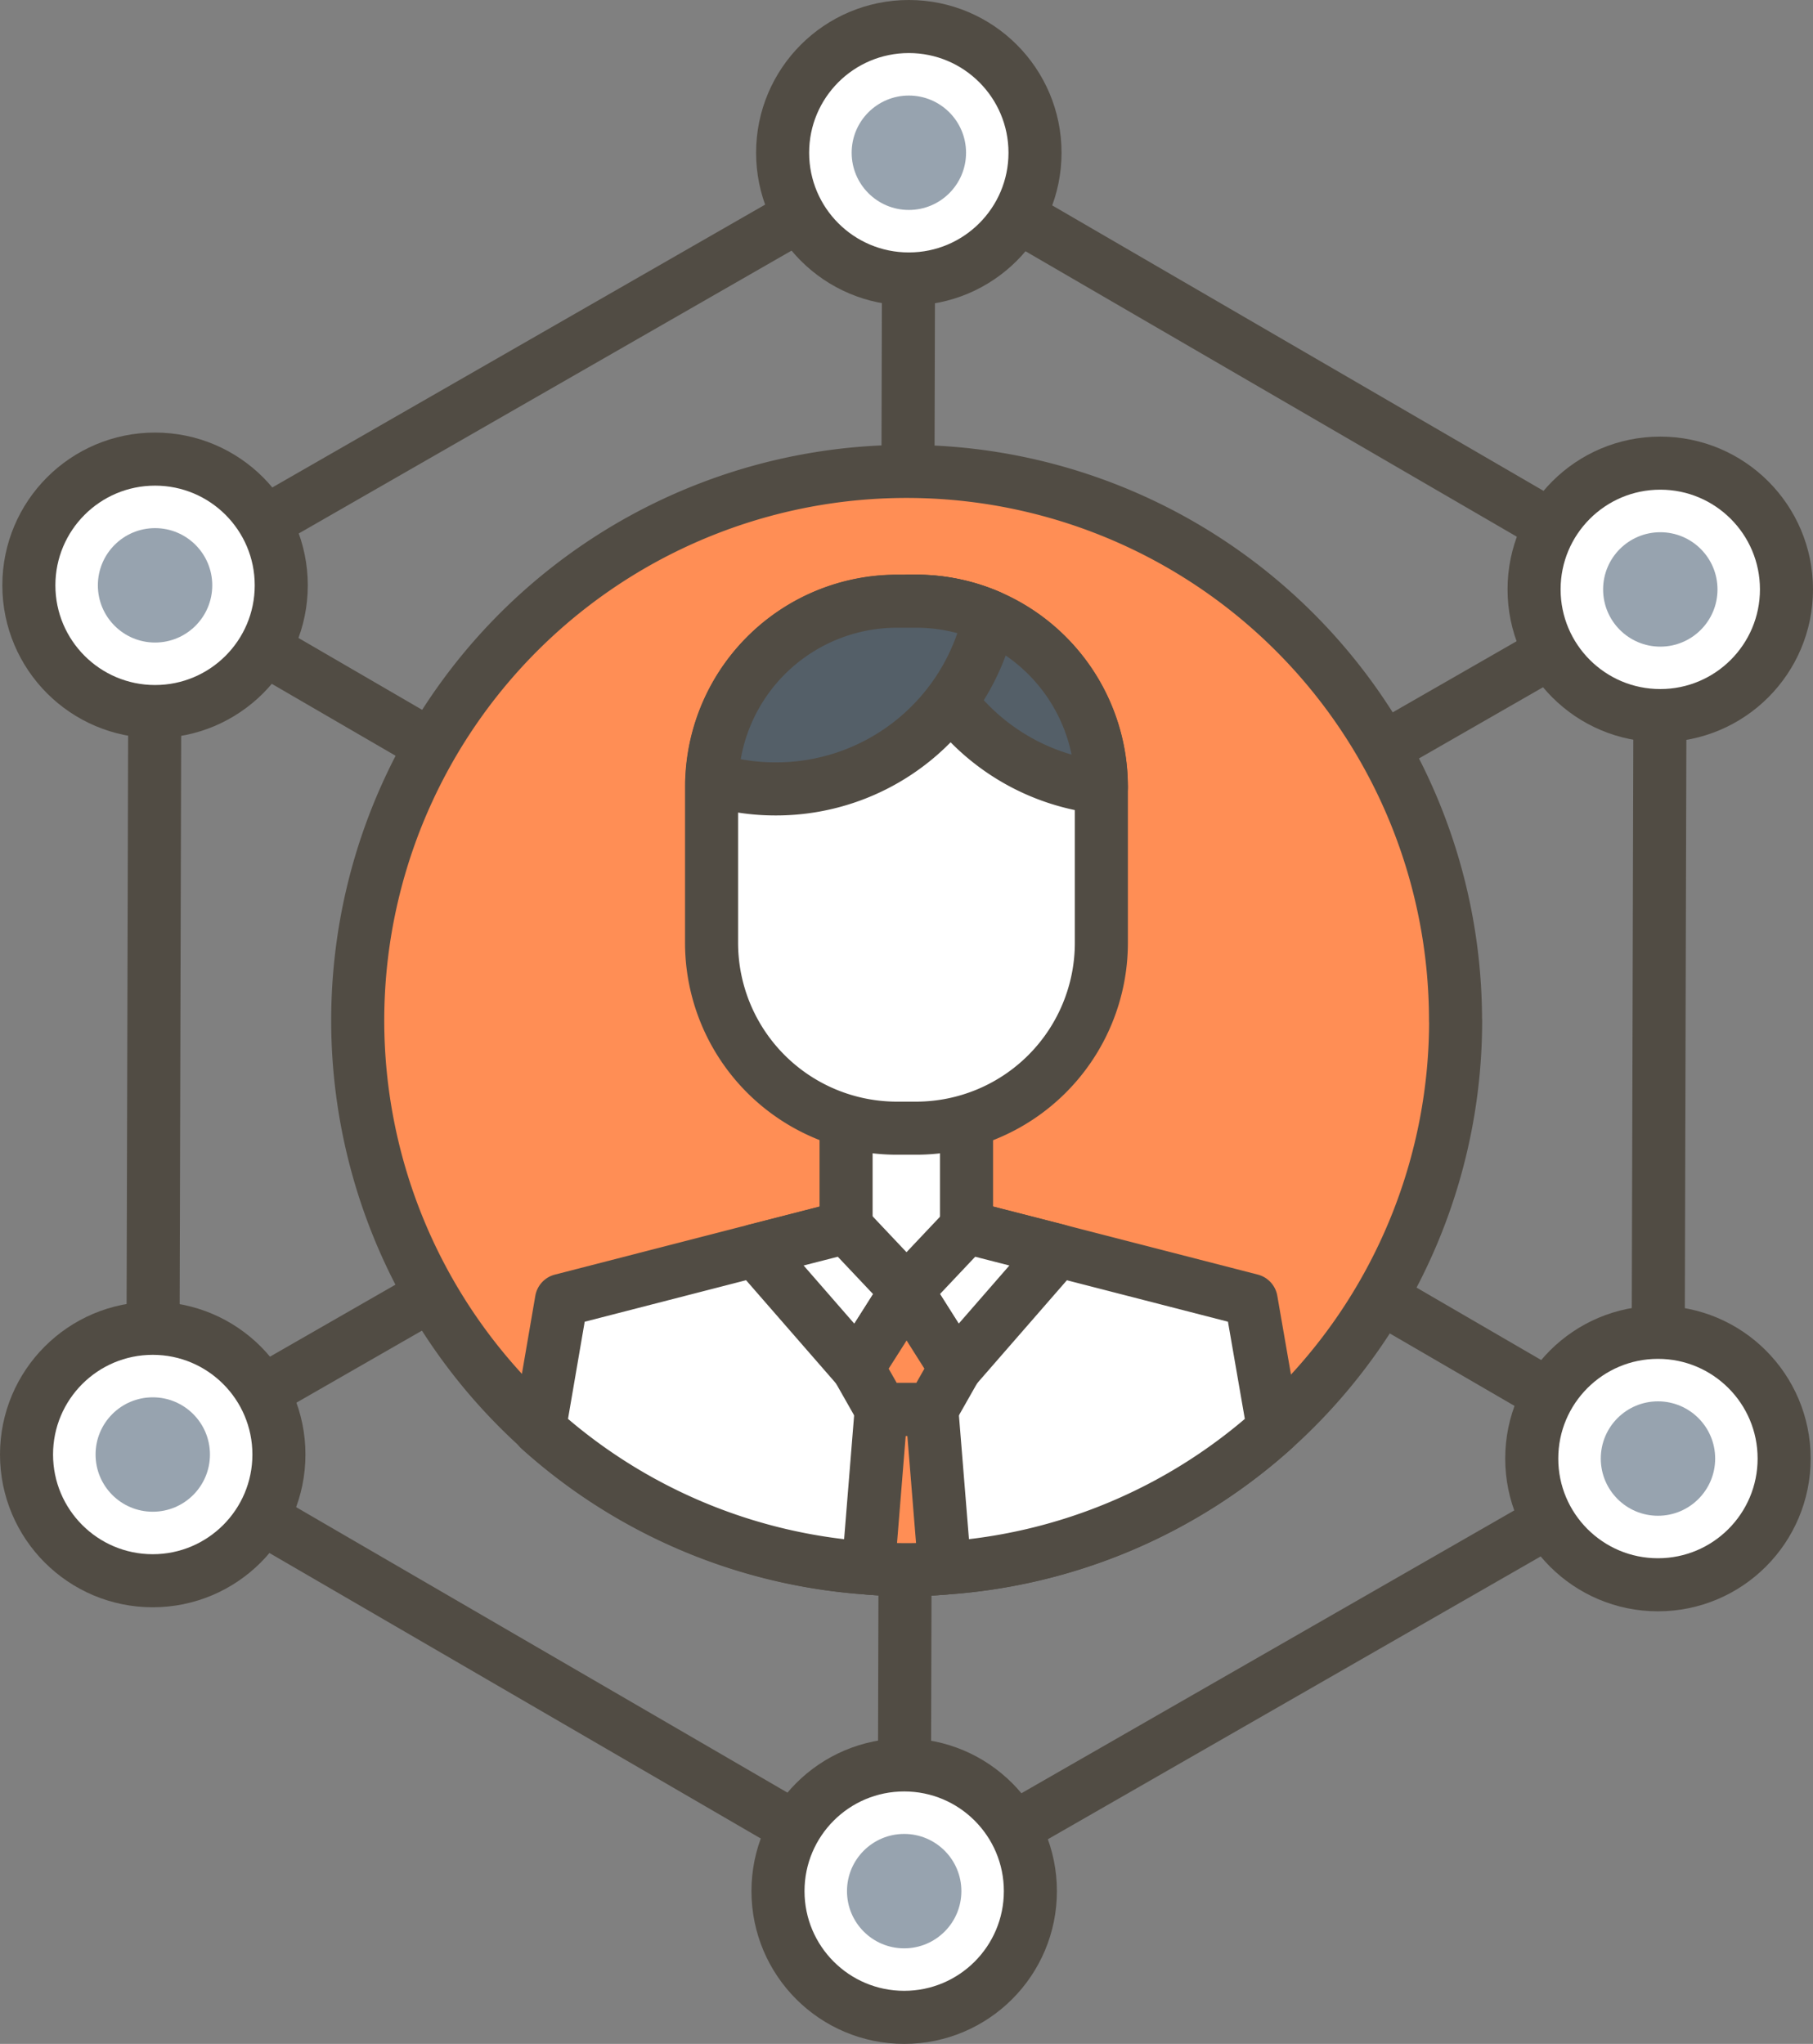 <svg xmlns="http://www.w3.org/2000/svg" width="51.259" height="57.777" viewBox="0 0 51.259 57.777">
    <rect x="0" y="0" width="51.259" height="57.777" fill="#808080" stroke="none"/>
    <g data-name="그룹 6571" transform="translate(-499.523 -201.69)">
        <path data-name="선 28" transform="translate(503.907 218.236)" style="stroke:#514c44;stroke-linecap:round;stroke-linejoin:round;stroke-width:1.5px;fill:none" d="m0 0 42.491 24.684"/>
        <path data-name="선 29" transform="translate(503.842 218.35)" style="stroke:#514c44;stroke-linecap:round;stroke-linejoin:round;stroke-width:1.5px;fill:none" d="M0 24.456 42.622 0"/>
        <path data-name="선 30" transform="translate(525.087 206.008)" style="stroke:#514c44;stroke-linecap:round;stroke-linejoin:round;stroke-width:1.5px;fill:none" d="M0 49.14.131 0"/>
        <path data-name="패스 9754" d="m504.931 219.26-.066 24.57 21.245 12.342 21.311-12.228.066-24.57-21.246-12.342z" transform="translate(-1.024 -1.024)" style="stroke:#514c44;stroke-linecap:round;stroke-linejoin:round;stroke-width:1.5px;fill:none"/>
        <path data-name="패스 9755" d="M543.363 234.147a15.505 15.505 0 0 1-14.446 15.478 12.923 12.923 0 0 1-2.157 0 15.519 15.519 0 1 1 16.6-15.478z" transform="translate(-2.685 -3.609)" style="fill:#ff8e55;stroke:#514c44;stroke-linecap:round;stroke-linejoin:round;stroke-width:1.5px"/>
        <path data-name="패스 9756" d="M539.692 250.442a15.432 15.432 0 0 1-9.3 3.929 12.923 12.923 0 0 1-2.157 0 15.43 15.43 0 0 1-9.3-3.929l.625-3.639 5.476-1.409 2.571-.66v-4.824h3.406v4.823l2.571.66 5.476 1.409z" transform="translate(-4.163 -8.356)" style="fill:#fff;stroke:#514c44;stroke-linecap:round;stroke-linejoin:round;stroke-width:1.5px"/>
        <path data-name="패스 9757" d="M536.221 228.584V233a5.241 5.241 0 0 1-5.237 5.243h-.545A5.241 5.241 0 0 1 525.2 233v-4.412c0-.069 0-.132.005-.2a5.238 5.238 0 0 1 5.232-5.037h.545a5.241 5.241 0 0 1 5.237 5.238z" transform="translate(-5.559 -4.662)" style="fill:#fff;stroke:#514c44;stroke-linecap:round;stroke-linejoin:round;stroke-width:1.5px"/>
        <path data-name="패스 9758" d="M537.821 228.584v.028a6.183 6.183 0 0 1-4.263-2.423 6.276 6.276 0 0 1-1.18-2.842h.206a5.241 5.241 0 0 1 5.237 5.238z" transform="translate(-7.159 -4.662)" style="fill:#545f68;stroke:#514c44;stroke-linecap:round;stroke-linejoin:round;stroke-width:1.5px"/>
        <path data-name="패스 9759" d="M533.06 223.776a6.171 6.171 0 0 1-6.046 4.877 6.055 6.055 0 0 1-1.8-.27 5.237 5.237 0 0 1 5.232-5.037h.545a5.21 5.21 0 0 1 2.069.43z" transform="translate(-5.561 -4.662)" style="fill:#545f68;stroke:#514c44;stroke-linecap:round;stroke-linejoin:round;stroke-width:1.5px"/>
        <path data-name="패스 9760" d="m529.366 246.119 1.7 1.8-1.379 2.18-2.894-3.321z" transform="translate(-5.914 -9.74)" style="fill:#fff;stroke:#514c44;stroke-linecap:round;stroke-linejoin:round;stroke-width:1.5px"/>
        <path data-name="패스 9761" d="m533.993 246.119-1.7 1.8 1.379 2.18 2.894-3.321z" transform="translate(-7.14 -9.74)" style="fill:#fff;stroke:#514c44;stroke-linecap:round;stroke-linejoin:round;stroke-width:1.5px"/>
        <path data-name="패스 9762" d="M533.063 257.233a12.923 12.923 0 0 1-2.157 0l.363-4.489h1.431v.008z" transform="translate(-6.831 -11.217)" style="fill:#ff8e55;stroke:#514c44;stroke-linecap:round;stroke-linejoin:round;stroke-width:1.5px"/>
        <path data-name="패스 9763" d="m533.277 250.616-.665 1.171h-1.43l-.665-1.171 1.384-2.176z" transform="translate(-6.744 -10.258)" style="fill:#ff8e55;stroke:#514c44;stroke-linecap:round;stroke-linejoin:round;stroke-width:1.5px"/>
        <circle data-name="타원 6450" cx="3.568" cy="3.568" r="3.568" transform="translate(521.65 202.44)" style="fill:#fff;stroke:#514c44;stroke-linecap:round;stroke-linejoin:round;stroke-width:1.5px"/>
        <circle data-name="타원 6451" cx="3.568" cy="3.568" r="3.568" transform="translate(500.339 214.668)" style="fill:#fff;stroke:#514c44;stroke-linecap:round;stroke-linejoin:round;stroke-width:1.5px"/>
        <circle data-name="타원 6452" cx="3.568" cy="3.568" r="3.568" transform="translate(500.273 239.238)" style="fill:#fff;stroke:#514c44;stroke-linecap:round;stroke-linejoin:round;stroke-width:1.5px"/>
        <circle data-name="타원 6453" cx="3.568" cy="3.568" r="3.568" transform="translate(521.519 251.58)" style="fill:#fff;stroke:#514c44;stroke-linecap:round;stroke-linejoin:round;stroke-width:1.5px"/>
        <circle data-name="타원 6454" cx="3.568" cy="3.568" r="3.568" transform="translate(542.83 239.352)" style="fill:#fff;stroke:#514c44;stroke-linecap:round;stroke-linejoin:round;stroke-width:1.5px"/>
        <circle data-name="타원 6455" cx="3.568" cy="3.568" r="3.568" transform="translate(542.896 214.782)" style="fill:#fff;stroke:#514c44;stroke-linecap:round;stroke-linejoin:round;stroke-width:1.5px"/>
        <circle data-name="타원 6456" cx="1.617" cy="1.617" r="1.617" transform="translate(502.29 216.619)" style="fill:#97a3af"/>
        <circle data-name="타원 6457" cx="1.617" cy="1.617" r="1.617" transform="translate(502.225 241.189)" style="fill:#97a3af"/>
        <circle data-name="타원 6458" cx="1.617" cy="1.617" r="1.617" transform="translate(523.47 253.531)" style="fill:#97a3af"/>
        <circle data-name="타원 6459" cx="1.617" cy="1.617" r="1.617" transform="translate(544.782 241.303)" style="fill:#97a3af"/>
        <circle data-name="타원 6460" cx="1.617" cy="1.617" r="1.617" transform="translate(544.848 216.735)" style="fill:#97a3af"/>
        <circle data-name="타원 6461" cx="1.617" cy="1.617" r="1.617" transform="translate(523.602 204.391)" style="fill:#97a3af"/>
    </g>
</svg>
